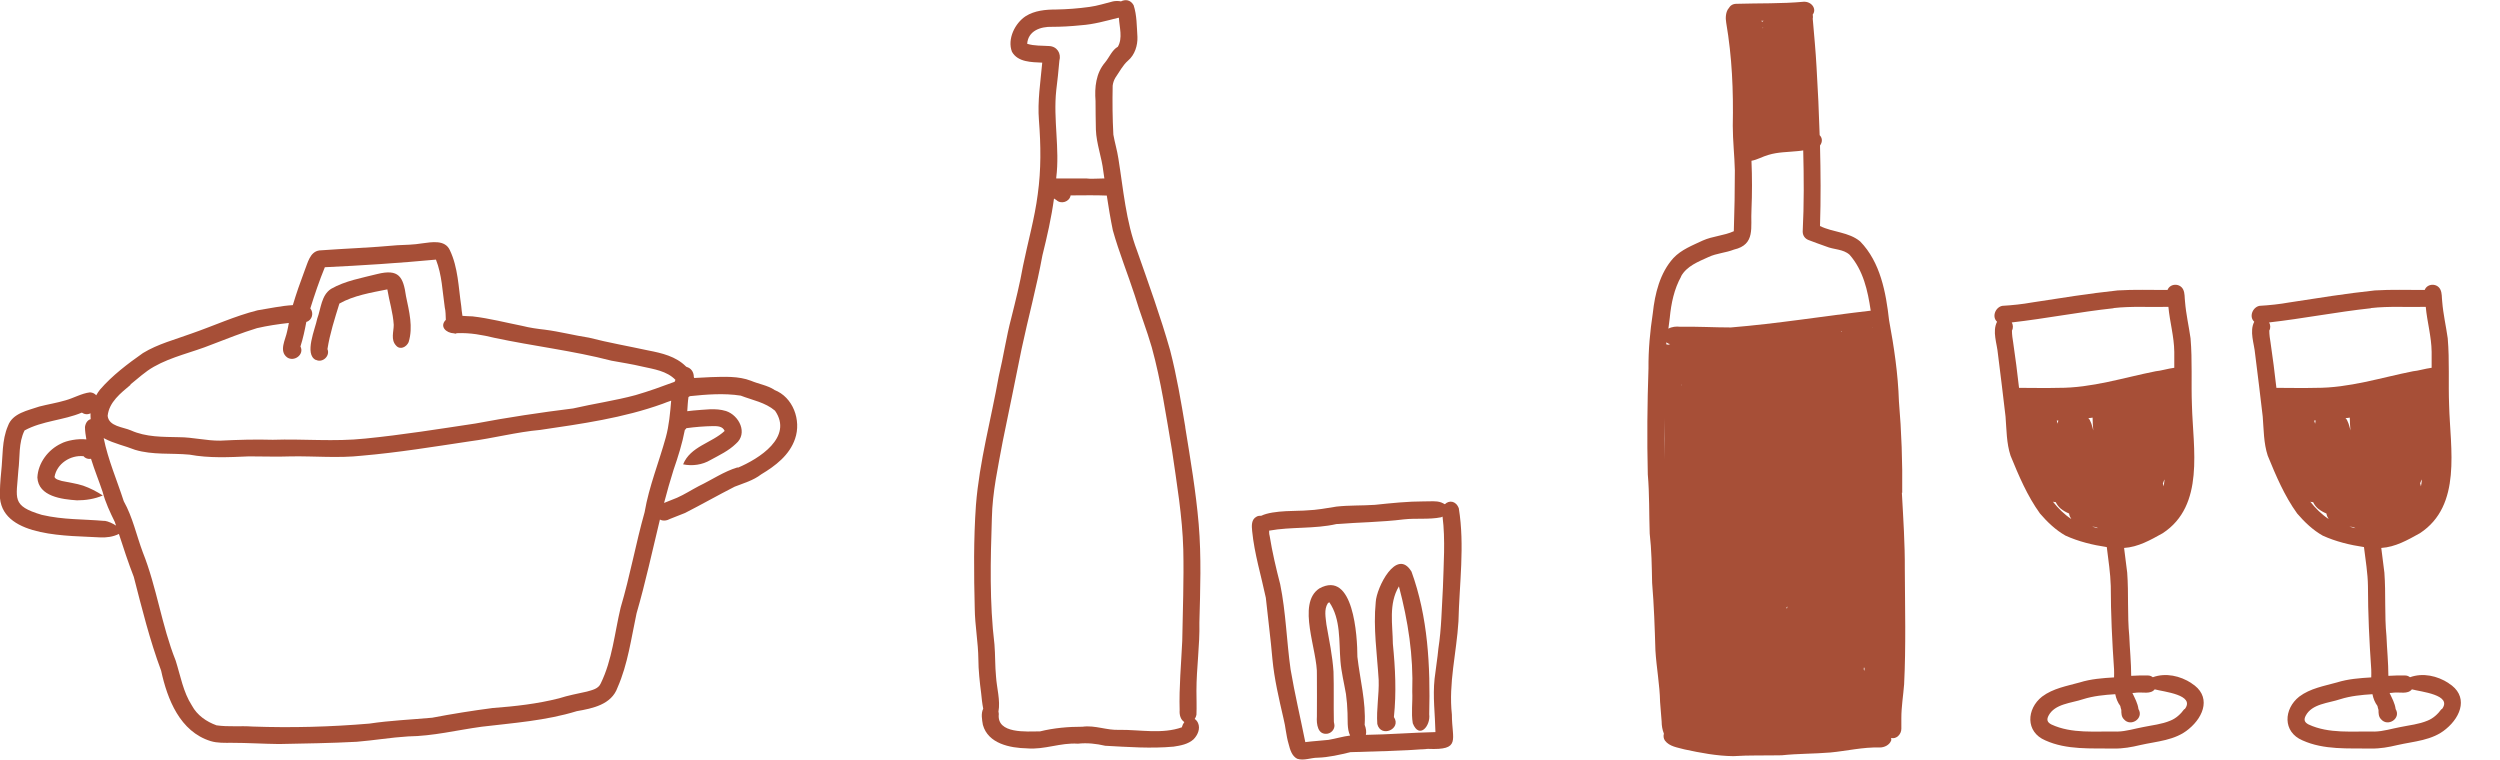 <svg xmlns="http://www.w3.org/2000/svg" id="Calque_1" version="1.1" viewBox="0 0 144.45 43.89">
  <!-- Generator: Adobe Illustrator 29.4.0, SVG Export Plug-In . SVG Version: 2.1.0 Build 152)  -->
  <defs fill="#A74F37">
    <style>
      .st0 {
        fill: #A74F37;
      }
    </style>
  </defs>
  <path class="st0" d="M83.47,29.13c-.06-.04-.13-.07-.2-.1-.31-.11-.65-.05-.97-.06-.96,0-1.91.1-2.86.2-.74.05-1.48.02-2.21.1-.57.09-1.14.2-1.72.22-.43.05-1.94-.03-2.63.31-.09,0-.19,0-.27.05-.32.16-.29.54-.26.84.13,1.31.52,2.57.79,3.85.12,1.18.28,2.36.38,3.54.11,1.16.38,2.3.64,3.43.13.5.14.95.3,1.49.08.31.18.68.49.84.38.13.79-.06,1.18-.06.65-.02,1.27-.17,1.9-.32,1.49-.05,2.99-.07,4.48-.19,1.93.08,1.38-.5,1.38-1.98-.2-1.82.27-3.57.38-5.39.05-2.17.37-4.37.02-6.53-.17-.45-.57-.47-.8-.24ZM83.37,33.98c-.07,1.16-.08,2.33-.26,3.49-.05.56-.15,1.13-.22,1.75-.11,1.03.03,2.06.05,3.08-1.34.03-2.68.14-4.02.16.04-.17.01-.38-.07-.58.08-1.33-.27-2.62-.42-3.93,0-1.19-.22-5.04-2.2-3.95-1.33.88-.08,3.61-.14,5.01.01.8,0,1.6,0,2.39-.03.43.04,1.09.63.99.26-.06.44-.32.37-.58-.02-.06-.02-.12-.02-.19-.02-.88.01-1.9-.02-2.81-.06-.92-.25-1.82-.41-2.73-.04-.4-.15-.86.08-1.22.03-.03.06-.05.09-.06.67.98.55,2.26.64,3.39.05.64.21,1.27.32,1.91.05.37.08.73.09,1.1.02.35-.04.93.15,1.3-.42.05-.83.18-1.25.25-.44.05-.89.07-1.34.13-.28-1.4-.61-2.79-.85-4.2-.23-1.63-.27-3.3-.6-4.92-.24-.93-.46-1.86-.61-2.8-.03-.1-.03-.2-.03-.3,0,0,0,0,.01,0,1.25-.23,2.62-.09,3.88-.38,1.3-.1,2.6-.11,3.89-.27.71-.08,1.45.02,2.15-.12.03-.01.06-.03.09-.04.17,1.33.06,2.79.02,4.14Z" fill="#944131"/>
  <path class="st0" d="M81.55,33.02c-.85-1.4-2.02.93-2.06,1.77-.15,1.5.08,3,.17,4.5.03.85-.14,1.7-.08,2.54.19.82,1.42.3.96-.4.15-1.41.08-2.82-.06-4.23-.01-1.1-.26-2.31.35-3.32.53,2.01.84,4,.77,6.09.03.6-.07,1.22.03,1.82.37.94,1.04.16.95-.52.07-2.78-.07-5.63-1.03-8.26Z" fill="#944131"/>
  <path class="st0" d="M68.49,24.7c-.25-1.49-.5-2.99-.88-4.46-.55-1.94-1.24-3.84-1.91-5.75-.65-1.71-.79-3.53-1.08-5.33-.07-.47-.21-.92-.29-1.38-.05-.94-.06-1.87-.04-2.83.02-.16.07-.31.15-.45.23-.33.43-.73.74-1,.39-.33.56-.88.54-1.37-.04-.61-.03-1.25-.22-1.83-.19-.33-.49-.34-.73-.22-.15-.03-.31-.03-.46,0-.45.11-.9.26-1.36.32-.65.09-1.3.14-1.95.15-.59,0-1.22.06-1.73.38-.63.41-1.08,1.33-.8,2.06.34.61,1.14.6,1.75.63-.1,1.11-.28,2.22-.19,3.34.11,1.42.13,2.84-.07,4.27-.18,1.4-.57,2.75-.85,4.13-.18,1.02-.43,2.02-.68,3.02-.28,1.05-.46,2.27-.72,3.35-.44,2.48-1.12,4.93-1.32,7.45-.14,1.98-.12,3.98-.07,5.97.01.99.2,1.96.21,2.95,0,.59.08,1.34.16,1.95.03.3.06.6.12.9-.14.27-.07.64-.02.93.3,1.09,1.57,1.34,2.55,1.36,1,.09,1.94-.34,2.94-.27.54-.06,1.06,0,1.58.12,1.31.07,2.64.17,3.95.05.4-.06.84-.14,1.15-.42.24-.24.41-.62.26-.95-.05-.11-.12-.18-.19-.23.05-.07.08-.15.1-.24.02-.46,0-.92,0-1.38,0-1.32.2-2.63.17-3.95.05-1.89.12-3.79-.04-5.69-.16-1.88-.48-3.75-.78-5.61ZM59.35,2.54c.05-.76.77-1.01,1.44-.99.51,0,1.09-.03,1.66-.09.74-.05,1.44-.25,2.15-.43.02,0,.04,0,.05,0,.03.55.23,1.17-.06,1.67-.34.19-.49.61-.74.91-.53.62-.61,1.44-.55,2.22,0,.56.01,1.09.02,1.66.03.82.34,1.6.43,2.41.02.14.04.27.06.41-.39,0-.81.04-1.05,0-.58,0-1.15,0-1.73,0,0-.02,0-.03,0-.05.21-1.68-.18-3.36,0-5.04.07-.57.13-1.12.18-1.71.12-.43-.14-.83-.59-.85-.42-.03-.86,0-1.27-.13ZM68.3,42.02c-1.15.41-2.42.14-3.61.15-.73.04-1.41-.28-2.14-.18-.83,0-1.65.07-2.46.27-.76,0-2.51.16-2.38-1,0-.05-.01-.09-.02-.14.12-.65-.1-1.38-.14-2.03-.06-.62-.04-1.24-.09-1.85-.29-2.42-.23-4.87-.15-7.3.03-1.51.36-2.97.63-4.45.37-1.78.73-3.56,1.09-5.34.38-1.79.87-3.58,1.2-5.39.27-1.09.52-2.18.67-3.29.04.03.08.05.14.09.27.26.76.1.82-.27.7,0,1.4-.02,2.09.01.1.66.21,1.33.35,2.01.36,1.28.86,2.51,1.27,3.77.3,1.01.69,1.98.98,2.99.54,1.96.83,3.97,1.17,5.96.27,1.87.6,3.82.65,5.72.04,1.76-.03,3.52-.06,5.28-.06,1.33-.19,2.67-.15,4.01-.02.26.05.54.27.68-.06.08-.11.18-.14.29Z" fill="#944131"/>
  <path class="st0" d="M44.74,22.52c-.41-.26-.9-.33-1.35-.52-.73-.28-1.54-.23-2.31-.21-.32.02-.64.03-.97.05,0-.02-.01-.03-.02-.05,0-.33-.19-.53-.42-.59-.01-.01-.02-.02-.04-.03-.58-.58-1.39-.77-2.17-.92-1.15-.25-2.3-.45-3.43-.74-.85-.13-1.69-.35-2.54-.46-.44-.05-.88-.11-1.31-.22-.96-.19-1.91-.44-2.88-.55-.18,0-.38-.02-.58-.03-.03-.2-.06-.41-.07-.57-.16-1.08-.18-2.23-.66-3.23-.28-.61-1.05-.46-1.59-.39-.48.08-.97.09-1.45.11-1.5.14-3,.19-4.5.3-.55.08-.67.73-.85,1.17-.25.66-.48,1.32-.68,1.99-.68.04-1.34.19-2.04.3-1.31.33-2.54.9-3.81,1.34-.95.35-1.94.6-2.81,1.13-.88.62-1.77,1.29-2.48,2.11-.08.1-.16.22-.22.33-.08-.09-.19-.16-.36-.17-.49.06-.94.33-1.41.46-.5.15-1.02.23-1.52.36-.66.23-1.55.38-1.81,1.12-.36.83-.29,1.76-.39,2.65-.05.51-.09,1.02-.07,1.53.22,2.29,4.06,2.15,5.77,2.26.38.02.76-.03,1.1-.2.27.83.54,1.66.86,2.48.47,1.82.92,3.65,1.58,5.42.36,1.66,1.09,3.52,2.86,4.07.4.12.81.1,1.22.1.91,0,1.82.06,2.73.07,1.49-.03,2.99-.05,4.49-.13.99-.08,1.98-.25,2.97-.31,1.46-.02,2.79-.36,4.25-.56,1.85-.22,3.71-.35,5.5-.9.92-.16,2-.38,2.35-1.36.6-1.36.79-2.85,1.1-4.29.52-1.79.91-3.61,1.35-5.42.19.1.41.06.59-.04.28-.12.58-.22.86-.34.96-.49,1.91-1.03,2.87-1.52.51-.2,1.08-.36,1.53-.71.82-.49,1.64-1.11,1.96-2.06.37-1.07-.12-2.41-1.2-2.82ZM7.53,22.22c.44-.35.86-.75,1.36-1.03,1.04-.59,2.23-.83,3.34-1.28.87-.33,1.73-.68,2.62-.95.61-.14,1.21-.23,1.84-.3-.03.16-.06.33-.1.49-.09.47-.49,1.13,0,1.5.41.28,1.01-.17.77-.63.15-.47.25-.94.34-1.42.35-.1.44-.53.23-.78.25-.8.52-1.6.84-2.38,2.14-.1,4.29-.24,6.42-.44.35.9.37,1.81.51,2.77.05.19.05.46.06.71-.38.38.01.76.47.78.03,0,.05.02.09.02.03,0,.04-.02.07-.03.01,0,.02,0,.04,0,.73-.03,1.44.1,2.14.27,2.25.48,4.53.74,6.76,1.32.6.11,1.19.2,1.78.34.67.15,1.42.25,1.92.77-.02.04-.04.07-.05.11-.75.28-1.5.55-2.26.77-1.14.31-2.44.5-3.61.77-1.86.23-3.79.52-5.64.87-2.06.31-4.24.66-6.37.87-1.78.19-3.56.01-5.34.07-1.01-.03-2.02,0-3.03.05-.81.01-1.59-.2-2.4-.2-.93-.02-1.89,0-2.76-.39-.46-.2-1.28-.23-1.35-.84.08-.8.76-1.32,1.33-1.8ZM6.05,30.1c-1.24-.11-2.39-.06-3.63-.35-1.79-.53-1.46-.94-1.36-2.56.1-.77,0-1.61.36-2.32,1.03-.56,2.24-.58,3.31-1.03.14.1.33.13.5.04,0,.11,0,.23.01.34-.15.04-.29.18-.33.45,0,.24.04.48.08.72-.5-.06-1.15.07-1.46.24-.75.35-1.33,1.12-1.37,1.96.06,1.1,1.42,1.26,2.29,1.32.51,0,1.02-.08,1.49-.28-.35-.23-.74-.43-1.14-.57-.4-.13-.82-.18-1.23-.27-.14-.05-.36-.08-.42-.23.13-.77.92-1.28,1.68-1.2.1.13.27.18.43.15.2.65.46,1.28.67,1.91.16.61.43,1.18.71,1.75.02.07.04.14.07.2-.21-.13-.43-.24-.67-.28ZM37.25,29.58c-.52,1.84-.84,3.68-1.39,5.53-.35,1.47-.48,3.01-1.15,4.38-.14.32-.5.38-.8.47-.54.12-1.08.22-1.61.39-1.26.32-2.52.46-3.84.56-1.15.15-2.34.34-3.49.56-1.21.11-2.43.16-3.63.34-2.24.19-4.5.25-6.75.17-.69-.05-1.39.03-2.08-.07-.58-.21-1.12-.58-1.42-1.14-.51-.79-.66-1.72-.94-2.6-.81-2.03-1.09-4.23-1.9-6.26-.37-.99-.58-2.02-1.1-2.95-.39-1.21-.91-2.4-1.16-3.65.02.01.03.02.05.03.55.29,1.18.42,1.76.65,1.02.31,2.1.18,3.15.28,1.14.21,2.28.15,3.43.1.82,0,1.64.03,2.46,0,1.36-.02,2.71.11,4.07-.04,2.09-.18,4.16-.52,6.23-.83,1.32-.17,2.73-.54,4.08-.66,2.38-.35,4.8-.69,7.07-1.51.16-.07.33-.12.49-.18-.06.71-.12,1.43-.31,2.12-.39,1.42-.97,2.84-1.22,4.3ZM42.63,27c-.8.24-1.49.72-2.26,1.09-.42.22-.82.48-1.25.67-.25.1-.5.2-.75.3.17-.65.35-1.29.55-1.92.26-.75.5-1.51.65-2.3.04-.03.07-.06.09-.1.51-.07,1.02-.11,1.53-.12.26,0,.56,0,.68.28-.75.7-1.98.89-2.4,1.93.53.11,1.11.03,1.58-.25.51-.28,1.05-.53,1.47-.94.71-.6.19-1.64-.57-1.89-.61-.19-1.26-.07-1.89-.03-.12.02-.24.02-.35.04.02-.28.03-.55.07-.82.03-.02.05-.02.08-.05.97-.1,1.97-.18,2.94-.03.67.26,1.42.39,1.98.87,1.06,1.53-.92,2.78-2.16,3.3Z" fill="#944131"/>
  <path class="st0" d="M18.25,20.79c.38.2.84-.22.67-.62.14-.89.42-1.76.69-2.63.83-.47,1.83-.63,2.77-.82.11.68.33,1.35.37,2.05,0,.39-.18.86.13,1.19.23.28.6.1.73-.19.27-.87.03-1.78-.15-2.65-.16-1.14-.42-1.59-1.65-1.29-.9.23-1.86.39-2.68.86-.57.37-.58,1.13-.8,1.72-.11.58-.77,2.06-.08,2.39Z" fill="#944131"/>
  <path class="st0" d="M126.62,39.47c-.65-.42-1.48-.61-2.23-.34-.08-.06-.17-.1-.27-.1-.33-.01-.65,0-.98.02,0-.76-.08-1.52-.11-2.29-.12-1.23-.03-2.44-.12-3.67-.06-.48-.12-.95-.18-1.43.81-.05,1.53-.46,2.23-.85,2.45-1.6,1.75-4.91,1.69-7.4-.05-1.26.03-2.58-.08-3.86-.1-.72-.26-1.38-.32-2.13-.03-.23,0-.48-.11-.7-.19-.37-.75-.35-.9.03-.96.01-1.92-.03-2.88.03-1.69.18-3.29.44-4.98.7-.49.09-1.13.16-1.68.19-.4.07-.63.63-.31.92-.29.56,0,1.26.05,1.86.15,1.16.3,2.44.44,3.62.06.75.05,1.53.29,2.26.47,1.15.97,2.33,1.7,3.34.42.49.91.96,1.48,1.28.75.34,1.57.54,2.38.66.09.75.21,1.5.23,2.25,0,1.57.08,3.23.19,4.82.01.13,0,.29,0,.46-.67.04-1.34.09-1.98.29-.75.21-1.54.34-2.18.82-.9.71-.97,2.04.19,2.53,1.24.56,2.64.45,3.97.47.51.01,1.01-.08,1.51-.2.96-.22,2.02-.26,2.81-.93.9-.74,1.31-1.93.14-2.65ZM118.93,24.28c-.01.06-.02.12-.03.18,0,.01,0,.02,0,.03-.02-.06-.04-.13-.06-.19.03,0,.06,0,.09-.01ZM120.67,24.16c.08,0,.16-.02.24-.03,0,.25.02.5.04.74-.01-.06-.03-.13-.05-.19-.03-.14-.08-.26-.14-.39-.02-.05-.06-.1-.1-.13ZM124.97,27.94c.03-.08.06-.16.09-.24,0,.03,0,.05,0,.08-.01.11-.03.22-.05.32-.01-.06-.03-.11-.04-.17ZM121.12,30.46s.08.04.11.06c-.12-.03-.23-.06-.35-.09.08,0,.16.02.24.03ZM122.12,17.8c1.05-.12,2.11-.04,3.17-.07.08.87.33,1.72.34,2.6,0,.31,0,.61,0,.92-.38.05-.8.18-1.07.2-1.86.37-3.7.97-5.63.96-.74.02-1.49,0-2.27,0-.1-.88-.21-1.76-.34-2.63-.03-.18-.07-.43-.07-.68.08-.14.07-.33-.01-.47,1.95-.22,3.92-.61,5.88-.82ZM118.62,28.99c.05.01.11.03.16.02.07.15.17.28.29.38.15.12.31.21.48.28.02.13.07.23.13.32-.41-.27-.76-.62-1.07-1.01ZM126.21,40.97c-.21.29-.48.54-.81.67-.5.21-1.04.26-1.57.37-.49.09-.98.25-1.49.26-1.27-.03-2.63.14-3.81-.41-.23-.12-.29-.26-.17-.5.36-.7,1.32-.73,2-.96.6-.19,1.23-.25,1.86-.29.05.25.14.48.29.68.02.08.03.15.06.23,0,.19,0,.39.15.54.39.46,1.17-.05.84-.59-.04-.33-.21-.63-.35-.93.08,0,.16-.01.24-.02.35-.04.81.11,1.05-.19.5.14,2.38.31,1.73,1.15Z" fill="#944131"/>
  <path class="st0" d="M141.48,39.47c-.65-.42-1.48-.61-2.23-.34-.08-.06-.17-.1-.27-.1-.33-.01-.65,0-.98.02,0-.76-.08-1.52-.11-2.29-.12-1.23-.03-2.44-.12-3.67-.06-.48-.12-.95-.18-1.43.81-.05,1.53-.46,2.23-.85,2.45-1.6,1.75-4.91,1.69-7.4-.05-1.26.03-2.58-.08-3.86-.1-.72-.26-1.38-.32-2.13-.03-.23,0-.48-.11-.7-.19-.37-.75-.35-.9.03-.96.01-1.92-.03-2.88.03-1.69.18-3.29.44-4.98.7-.49.09-1.13.16-1.68.19-.4.07-.63.63-.31.92-.29.56,0,1.26.05,1.86.15,1.16.3,2.44.44,3.62.06.75.05,1.53.29,2.26.47,1.15.97,2.33,1.7,3.34.42.49.91.96,1.48,1.28.75.34,1.57.54,2.38.66.09.75.22,1.5.23,2.25,0,1.57.08,3.23.19,4.82.01.13,0,.29,0,.46-.67.04-1.34.09-1.98.29-.75.21-1.54.34-2.18.82-.9.71-.97,2.04.19,2.53,1.24.56,2.64.45,3.97.47.51.01,1.01-.08,1.51-.2.96-.22,2.02-.26,2.81-.93.9-.74,1.31-1.93.14-2.65ZM133.8,24.28c-.01.06-.02.12-.03.18,0,.01,0,.02,0,.03-.02-.06-.04-.13-.06-.19.03,0,.06,0,.09-.01ZM135.53,24.16c.08,0,.16-.02.24-.03,0,.25.02.5.04.74-.01-.06-.03-.13-.05-.19-.03-.14-.08-.26-.14-.39-.02-.05-.06-.1-.1-.13ZM139.83,27.94c.03-.08.06-.16.1-.24,0,.03,0,.05,0,.08-.01.11-.03.22-.05.32-.01-.06-.03-.11-.04-.17ZM135.99,30.46s.08.04.11.06c-.12-.03-.23-.06-.35-.09.08,0,.16.02.24.03ZM136.99,17.8c1.05-.12,2.11-.04,3.17-.07.08.87.33,1.72.34,2.6,0,.31,0,.61,0,.92-.38.05-.8.18-1.07.2-1.86.37-3.7.97-5.63.96-.74.02-1.49,0-2.27,0-.1-.88-.21-1.76-.34-2.63-.03-.18-.07-.43-.07-.68.08-.14.07-.33-.01-.47,1.95-.22,3.92-.61,5.88-.82ZM133.49,28.99c.05.01.11.03.16.02.07.15.17.28.29.38.15.12.31.21.48.28.02.13.07.23.13.32-.41-.27-.76-.62-1.07-1.01ZM141.07,40.97c-.21.29-.48.54-.81.67-.5.21-1.04.26-1.57.37-.49.09-.98.25-1.49.26-1.27-.03-2.63.14-3.81-.41-.23-.12-.29-.26-.17-.5.36-.7,1.32-.73,2-.96.6-.19,1.23-.25,1.86-.29.05.25.14.48.29.68.02.08.03.15.06.23,0,.19,0,.39.15.54.39.46,1.17-.05.84-.59-.04-.33-.21-.63-.35-.93.08,0,.16-.01.24-.02.35-.04.81.11,1.05-.19.5.14,2.38.31,1.73,1.15Z" fill="#944131"/>
  <path class="st0" d="M109.91,28.47c.02-1.76-.04-3.52-.19-5.28-.05-1.58-.28-3.13-.57-4.69-.18-1.6-.5-3.35-1.67-4.55-.66-.55-1.57-.52-2.32-.89.05-1.55.04-3.1,0-4.65.17-.24.12-.46-.02-.6-.04-1.31-.1-2.62-.18-3.93-.05-.93-.14-1.86-.22-2.8.02-.08.01-.16,0-.24.24-.31-.05-.75-.51-.74-1.3.12-2.6.08-3.9.12-.22,0-.36.11-.44.25-.18.2-.2.57-.15.84.34,2,.42,3.91.38,5.96,0,.86.1,1.72.12,2.58,0,1.11-.02,2.37-.06,3.51-.57.26-1.22.28-1.8.54-.59.28-1.23.52-1.69,1.01-.78.86-1.07,2.06-1.19,3.18-.16,1.06-.26,2.12-.25,3.19-.07,2.04-.09,4.09-.04,6.13.1,1.14.07,2.28.11,3.42.11.95.12,1.89.14,2.85.11,1.32.15,2.56.19,3.9.06,1,.25,1.98.27,2.98.02.38.07.75.09,1.13,0,.23.04.48.13.7-.04.14-.02.28.06.4.26.35.74.4,1.13.51.93.2,1.87.38,2.82.39.93-.06,1.87-.03,2.8-.05.95-.1,1.82-.08,2.8-.16.96-.09,1.9-.32,2.86-.29.27,0,.56-.14.66-.4.02-.05,0-.1,0-.15.3.08.59-.21.59-.53,0-.21,0-.42,0-.62,0-.65.11-1.3.16-1.95.11-2.21.05-4.43.04-6.64.01-1.48-.09-2.96-.17-4.43ZM107.69,38.69s0-.08,0-.11c.01,0,.03,0,.04,0,0,.06,0,.13-.01.19,0-.03-.02-.06-.03-.08ZM103.2,35.15s.04-.07.07-.11c0,.03,0,.07-.01.1-.02,0-.03,0-.05,0ZM97.15,22.23s.01.01.02.02c0,0-.02.01-.02.02,0-.02,0-.03,0-.05,0,0,.01,0,.02,0ZM108.22,18.94s-.02,0-.04-.01c.01,0,.02,0,.03,0,0,0,0,.01,0,.02ZM106.39,19.17s-.01-.01-.02-.02c.02,0,.04,0,.06,0-.01.01-.03.02-.04.03ZM96.51,19.88s-.08.02-.12.04c-.04-.02-.07-.01-.11-.02,0-.04,0-.08,0-.12.06.05.14.09.22.1ZM96.2,26.55c-.02-.79-.02-1.59-.03-2.38.02.79.03,1.59.03,2.38ZM100.74,1.4s0,0,0-.01c0,0,0,.01,0,.02,0,0,0,0,0,0ZM101.84,1.63s0-.02.01-.04c.01,0,.02.01.03.02-.01,0-.03.01-.04.02ZM101.82,1.26s-.04-.04-.06-.06c.05,0,.1,0,.15,0-.03.02-.07.03-.09.06ZM97.13,15.97c.33-.6,1-.85,1.59-1.12.47-.22.99-.24,1.47-.43,1.26-.29.95-1.29,1.01-2.29.04-.95.04-1.89,0-2.84.34-.06.65-.25.98-.34.55-.17,1.13-.16,1.7-.22.1-.01.21-.02.31-.04.04,1.56.05,3.11-.03,4.69,0,.23.13.41.34.49.34.12.67.26,1.01.37.45.19.98.14,1.36.48.79.9,1.05,2.07,1.22,3.23-2.69.31-5.38.75-8.08.97-.98,0-1.95-.06-2.93-.04-.22-.03-.49,0-.68.11.03-.21.05-.42.08-.63.08-.83.25-1.66.66-2.39Z" fill="#944131"/>
</svg>